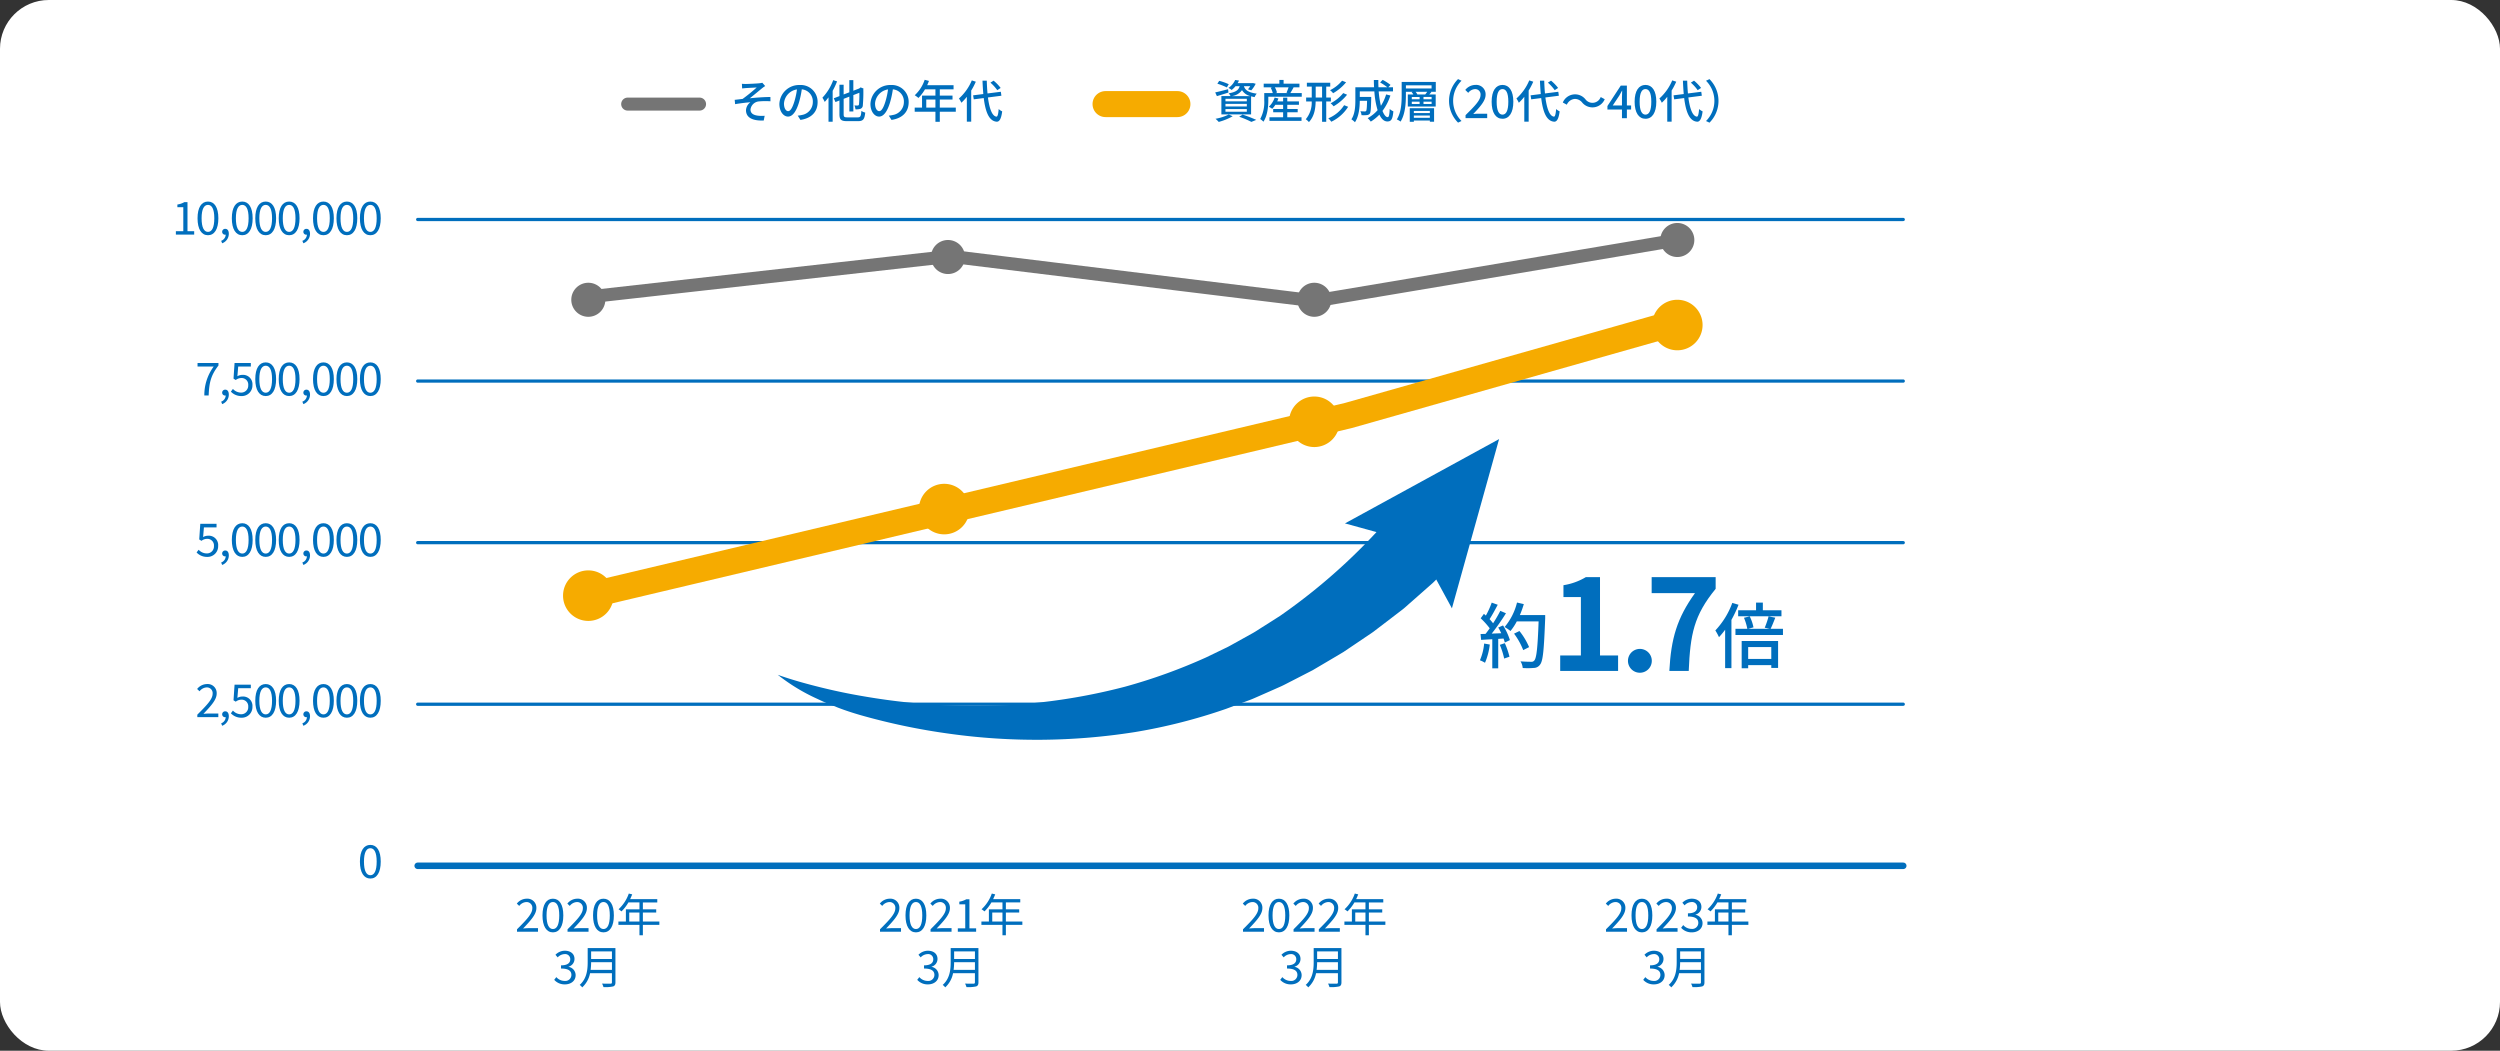 <svg id="グループ_23" data-name="グループ 23" xmlns="http://www.w3.org/2000/svg" xmlns:xlink="http://www.w3.org/1999/xlink" width="768.676" height="323.068" viewBox="0 0 768.676 323.068">
  <rect x="0" y="0" width="768.676" height="323.068" fill="#333333" stroke="none"/>
  <defs>
    <clipPath id="clip-path">
      <rect id="長方形_23" data-name="長方形 23" width="768.676" height="323.068" fill="none"/>
    </clipPath>
  </defs>
  <g id="グループ_22" data-name="グループ 22" clip-path="url(#clip-path)">
    <rect id="長方形_22" data-name="長方形 22" width="768.676" height="323.068" rx="15" transform="translate(0)" fill="#fff"/>
    <path id="パス_51" data-name="パス 51" d="M180.887,91.3,292.2,78.8,404.336,92.526,515.725,73.793" fill="none" stroke="#757575" stroke-linecap="round" stroke-linejoin="round" stroke-width="4"/>
    <path id="パス_52" data-name="パス 52" d="M54.075,71.078h2.284V63.71H54.538v-.826a5.943,5.943,0,0,0,2.129-.729h.98v8.923h2.06v1.064H54.075Z" fill="#006ebd"/>
    <path id="パス_53" data-name="パス 53" d="M60.739,67.114c0-3.348,1.218-5.141,3.208-5.141s3.193,1.808,3.193,5.141-1.2,5.211-3.193,5.211-3.208-1.863-3.208-5.211m5.155,0c0-2.928-.785-4.118-1.947-4.118s-1.961,1.19-1.961,4.118S62.77,71.3,63.947,71.3s1.947-1.26,1.947-4.188" fill="#006ebd"/>
    <path id="パス_54" data-name="パス 54" d="M68,74.048a2.1,2.1,0,0,0,1.4-1.9.574.574,0,0,1-.154.014.877.877,0,0,1-.938-.9.911.911,0,0,1,.966-.9c.672,0,1.079.575,1.079,1.513a3.118,3.118,0,0,1-2.045,2.928Z" fill="#006ebd"/>
    <path id="パス_55" data-name="パス 55" d="M71.281,67.114c0-3.348,1.218-5.141,3.208-5.141s3.193,1.808,3.193,5.141-1.2,5.211-3.193,5.211-3.208-1.863-3.208-5.211m5.155,0c0-2.928-.785-4.118-1.947-4.118s-1.961,1.19-1.961,4.118.784,4.188,1.961,4.188,1.947-1.26,1.947-4.188" fill="#006ebd"/>
    <path id="パス_56" data-name="パス 56" d="M78.491,67.114c0-3.348,1.218-5.141,3.208-5.141s3.193,1.808,3.193,5.141-1.2,5.211-3.193,5.211-3.208-1.863-3.208-5.211m5.155,0c0-2.928-.785-4.118-1.947-4.118s-1.961,1.19-1.961,4.118S80.522,71.3,81.7,71.3s1.947-1.26,1.947-4.188" fill="#006ebd"/>
    <path id="パス_57" data-name="パス 57" d="M85.7,67.114c0-3.348,1.217-5.141,3.207-5.141S92.1,63.781,92.1,67.114s-1.2,5.211-3.194,5.211S85.7,70.462,85.7,67.114m5.154,0c0-2.928-.784-4.118-1.947-4.118s-1.961,1.19-1.961,4.118.784,4.188,1.961,4.188,1.947-1.26,1.947-4.188" fill="#006ebd"/>
    <path id="パス_58" data-name="パス 58" d="M92.967,74.048a2.1,2.1,0,0,0,1.4-1.9.563.563,0,0,1-.153.014.877.877,0,0,1-.938-.9.911.911,0,0,1,.965-.9c.673,0,1.08.575,1.08,1.513a3.119,3.119,0,0,1-2.045,2.928Z" fill="#006ebd"/>
    <path id="パス_59" data-name="パス 59" d="M96.244,67.114c0-3.348,1.217-5.141,3.207-5.141s3.194,1.808,3.194,5.141-1.2,5.211-3.194,5.211-3.207-1.863-3.207-5.211m5.154,0c0-2.928-.784-4.118-1.947-4.118s-1.961,1.19-1.961,4.118.784,4.188,1.961,4.188,1.947-1.26,1.947-4.188" fill="#006ebd"/>
    <path id="パス_60" data-name="パス 60" d="M103.454,67.114c0-3.348,1.217-5.141,3.207-5.141s3.194,1.808,3.194,5.141-1.205,5.211-3.194,5.211-3.207-1.863-3.207-5.211m5.154,0c0-2.928-.784-4.118-1.947-4.118s-1.961,1.19-1.961,4.118.784,4.188,1.961,4.188,1.947-1.26,1.947-4.188" fill="#006ebd"/>
    <path id="パス_61" data-name="パス 61" d="M110.664,67.114c0-3.348,1.217-5.141,3.207-5.141s3.194,1.808,3.194,5.141-1.205,5.211-3.194,5.211-3.207-1.863-3.207-5.211m5.154,0c0-2.928-.784-4.118-1.947-4.118s-1.961,1.19-1.961,4.118.784,4.188,1.961,4.188,1.947-1.26,1.947-4.188" fill="#006ebd"/>
    <path id="パス_62" data-name="パス 62" d="M65.712,112.7H60.739v-1.093h6.43v.784c-2.353,3.026-2.857,5.309-3.012,9.2H62.826a14.786,14.786,0,0,1,2.886-8.9" fill="#006ebd"/>
    <path id="パス_63" data-name="パス 63" d="M68,123.5a2.1,2.1,0,0,0,1.4-1.9.617.617,0,0,1-.154.013.877.877,0,0,1-.938-.9.911.911,0,0,1,.966-.9c.672,0,1.079.575,1.079,1.513a3.118,3.118,0,0,1-2.045,2.928Z" fill="#006ebd"/>
    <path id="パス_64" data-name="パス 64" d="M70.987,120.418l.63-.841a3.377,3.377,0,0,0,2.521,1.135,2.149,2.149,0,0,0,2.186-2.269,2.017,2.017,0,0,0-2.129-2.213,2.809,2.809,0,0,0-1.709.616l-.687-.434.323-4.805h5V112.7h-3.88l-.252,2.984a2.991,2.991,0,0,1,1.526-.42,2.878,2.878,0,0,1,3.1,3.137,3.258,3.258,0,0,1-3.361,3.375,4.361,4.361,0,0,1-3.264-1.358" fill="#006ebd"/>
    <path id="パス_65" data-name="パス 65" d="M78.491,116.566c0-3.349,1.218-5.142,3.208-5.142s3.193,1.808,3.193,5.142-1.2,5.21-3.193,5.21-3.208-1.862-3.208-5.21m5.155,0c0-2.928-.785-4.118-1.947-4.118s-1.961,1.19-1.961,4.118.784,4.187,1.961,4.187,1.947-1.26,1.947-4.187" fill="#006ebd"/>
    <path id="パス_66" data-name="パス 66" d="M85.7,116.566c0-3.349,1.218-5.142,3.208-5.142s3.193,1.808,3.193,5.142-1.2,5.21-3.193,5.21-3.208-1.862-3.208-5.21m5.155,0c0-2.928-.785-4.118-1.947-4.118s-1.961,1.19-1.961,4.118.784,4.187,1.961,4.187,1.947-1.26,1.947-4.187" fill="#006ebd"/>
    <path id="パス_67" data-name="パス 67" d="M92.967,123.5a2.1,2.1,0,0,0,1.4-1.9.605.605,0,0,1-.153.013.877.877,0,0,1-.938-.9.91.91,0,0,1,.965-.9c.673,0,1.08.575,1.08,1.513a3.119,3.119,0,0,1-2.045,2.928Z" fill="#006ebd"/>
    <path id="パス_68" data-name="パス 68" d="M96.244,116.566c0-3.349,1.217-5.142,3.207-5.142s3.194,1.808,3.194,5.142-1.2,5.21-3.194,5.21-3.207-1.862-3.207-5.21m5.154,0c0-2.928-.784-4.118-1.947-4.118s-1.961,1.19-1.961,4.118.784,4.187,1.961,4.187,1.947-1.26,1.947-4.187" fill="#006ebd"/>
    <path id="パス_69" data-name="パス 69" d="M103.454,116.566c0-3.349,1.217-5.142,3.207-5.142s3.194,1.808,3.194,5.142-1.205,5.21-3.194,5.21-3.207-1.862-3.207-5.21m5.154,0c0-2.928-.784-4.118-1.947-4.118s-1.961,1.19-1.961,4.118.784,4.187,1.961,4.187,1.947-1.26,1.947-4.187" fill="#006ebd"/>
    <path id="パス_70" data-name="パス 70" d="M110.664,116.566c0-3.349,1.217-5.142,3.207-5.142s3.194,1.808,3.194,5.142-1.205,5.21-3.194,5.21-3.207-1.862-3.207-5.21m5.154,0c0-2.928-.784-4.118-1.947-4.118s-1.961,1.19-1.961,4.118.784,4.187,1.961,4.187,1.947-1.26,1.947-4.187" fill="#006ebd"/>
    <path id="パス_71" data-name="パス 71" d="M60.445,169.868l.63-.84a3.38,3.38,0,0,0,2.521,1.134,2.149,2.149,0,0,0,2.186-2.269,2.017,2.017,0,0,0-2.129-2.213,2.809,2.809,0,0,0-1.709.616l-.687-.434.323-4.8h5v1.093H62.7l-.252,2.984a2.991,2.991,0,0,1,1.526-.42,2.878,2.878,0,0,1,3.1,3.137,3.258,3.258,0,0,1-3.361,3.375,4.361,4.361,0,0,1-3.264-1.358" fill="#006ebd"/>
    <path id="パス_72" data-name="パス 72" d="M68,172.95a2.1,2.1,0,0,0,1.4-1.9.617.617,0,0,1-.154.013.877.877,0,0,1-.938-.9.911.911,0,0,1,.966-.9c.672,0,1.079.575,1.079,1.513a3.118,3.118,0,0,1-2.045,2.928Z" fill="#006ebd"/>
    <path id="パス_73" data-name="パス 73" d="M71.281,166.016c0-3.349,1.218-5.142,3.208-5.142s3.193,1.808,3.193,5.142-1.2,5.21-3.193,5.21-3.208-1.862-3.208-5.21m5.155,0c0-2.928-.785-4.118-1.947-4.118s-1.961,1.19-1.961,4.118.784,4.187,1.961,4.187,1.947-1.26,1.947-4.187" fill="#006ebd"/>
    <path id="パス_74" data-name="パス 74" d="M78.491,166.016c0-3.349,1.218-5.142,3.208-5.142s3.193,1.808,3.193,5.142-1.2,5.21-3.193,5.21-3.208-1.862-3.208-5.21m5.155,0c0-2.928-.785-4.118-1.947-4.118s-1.961,1.19-1.961,4.118.784,4.187,1.961,4.187,1.947-1.26,1.947-4.187" fill="#006ebd"/>
    <path id="パス_75" data-name="パス 75" d="M85.7,166.016c0-3.349,1.218-5.142,3.208-5.142s3.193,1.808,3.193,5.142-1.2,5.21-3.193,5.21-3.208-1.862-3.208-5.21m5.155,0c0-2.928-.785-4.118-1.947-4.118s-1.961,1.19-1.961,4.118.784,4.187,1.961,4.187,1.947-1.26,1.947-4.187" fill="#006ebd"/>
    <path id="パス_76" data-name="パス 76" d="M92.967,172.95a2.1,2.1,0,0,0,1.4-1.9.605.605,0,0,1-.153.013.877.877,0,0,1-.938-.9.911.911,0,0,1,.965-.9c.673,0,1.08.575,1.08,1.513a3.119,3.119,0,0,1-2.045,2.928Z" fill="#006ebd"/>
    <path id="パス_77" data-name="パス 77" d="M96.244,166.016c0-3.349,1.217-5.142,3.207-5.142s3.194,1.808,3.194,5.142-1.2,5.21-3.194,5.21-3.207-1.862-3.207-5.21m5.154,0c0-2.928-.784-4.118-1.947-4.118s-1.961,1.19-1.961,4.118.784,4.187,1.961,4.187,1.947-1.26,1.947-4.187" fill="#006ebd"/>
    <path id="パス_78" data-name="パス 78" d="M103.454,166.016c0-3.349,1.217-5.142,3.207-5.142s3.194,1.808,3.194,5.142-1.205,5.21-3.194,5.21-3.207-1.862-3.207-5.21m5.154,0c0-2.928-.784-4.118-1.947-4.118s-1.961,1.19-1.961,4.118.784,4.187,1.961,4.187,1.947-1.26,1.947-4.187" fill="#006ebd"/>
    <path id="パス_79" data-name="パス 79" d="M110.664,166.016c0-3.349,1.217-5.142,3.207-5.142s3.194,1.808,3.194,5.142-1.205,5.21-3.194,5.21-3.207-1.862-3.207-5.21m5.154,0c0-2.928-.784-4.118-1.947-4.118s-1.961,1.19-1.961,4.118.784,4.187,1.961,4.187,1.947-1.26,1.947-4.187" fill="#006ebd"/>
    <path id="パス_80" data-name="パス 80" d="M60.669,219.739c3.012-3,4.707-4.79,4.707-6.429a1.76,1.76,0,0,0-1.892-1.947,2.921,2.921,0,0,0-2.128,1.19l-.743-.713a3.925,3.925,0,0,1,3.026-1.514,2.765,2.765,0,0,1,2.983,2.928c0,1.877-1.708,3.74-4.076,6.233.532-.042,1.149-.1,1.682-.1h2.9V220.5H60.669Z" fill="#006ebd"/>
    <path id="パス_81" data-name="パス 81" d="M68,222.4a2.1,2.1,0,0,0,1.4-1.9.617.617,0,0,1-.154.013.877.877,0,0,1-.938-.9.911.911,0,0,1,.966-.9c.672,0,1.079.575,1.079,1.513a3.118,3.118,0,0,1-2.045,2.928Z" fill="#006ebd"/>
    <path id="パス_82" data-name="パス 82" d="M70.987,219.319l.63-.84a3.38,3.38,0,0,0,2.521,1.134,2.149,2.149,0,0,0,2.186-2.269,2.017,2.017,0,0,0-2.129-2.213,2.809,2.809,0,0,0-1.709.616l-.687-.434.323-4.805h5V211.6h-3.88l-.252,2.984a2.991,2.991,0,0,1,1.526-.42,2.878,2.878,0,0,1,3.1,3.137,3.258,3.258,0,0,1-3.361,3.375,4.361,4.361,0,0,1-3.264-1.358" fill="#006ebd"/>
    <path id="パス_83" data-name="パス 83" d="M78.491,215.467c0-3.349,1.218-5.142,3.208-5.142s3.193,1.808,3.193,5.142-1.2,5.21-3.193,5.21-3.208-1.862-3.208-5.21m5.155,0c0-2.928-.785-4.118-1.947-4.118s-1.961,1.19-1.961,4.118.784,4.187,1.961,4.187,1.947-1.26,1.947-4.187" fill="#006ebd"/>
    <path id="パス_84" data-name="パス 84" d="M85.7,215.467c0-3.349,1.218-5.142,3.208-5.142s3.193,1.808,3.193,5.142-1.2,5.21-3.193,5.21-3.208-1.862-3.208-5.21m5.155,0c0-2.928-.785-4.118-1.947-4.118s-1.961,1.19-1.961,4.118.784,4.187,1.961,4.187,1.947-1.26,1.947-4.187" fill="#006ebd"/>
    <path id="パス_85" data-name="パス 85" d="M92.967,222.4a2.1,2.1,0,0,0,1.4-1.9.605.605,0,0,1-.153.013.877.877,0,0,1-.938-.9.911.911,0,0,1,.965-.9c.673,0,1.08.575,1.08,1.513a3.119,3.119,0,0,1-2.045,2.928Z" fill="#006ebd"/>
    <path id="パス_86" data-name="パス 86" d="M96.244,215.467c0-3.349,1.217-5.142,3.207-5.142s3.194,1.808,3.194,5.142-1.2,5.21-3.194,5.21-3.207-1.862-3.207-5.21m5.154,0c0-2.928-.784-4.118-1.947-4.118s-1.961,1.19-1.961,4.118.784,4.187,1.961,4.187,1.947-1.26,1.947-4.187" fill="#006ebd"/>
    <path id="パス_87" data-name="パス 87" d="M103.454,215.467c0-3.349,1.217-5.142,3.207-5.142s3.194,1.808,3.194,5.142-1.205,5.21-3.194,5.21-3.207-1.862-3.207-5.21m5.154,0c0-2.928-.784-4.118-1.947-4.118s-1.961,1.19-1.961,4.118.784,4.187,1.961,4.187,1.947-1.26,1.947-4.187" fill="#006ebd"/>
    <path id="パス_88" data-name="パス 88" d="M110.664,215.467c0-3.349,1.217-5.142,3.207-5.142s3.194,1.808,3.194,5.142-1.205,5.21-3.194,5.21-3.207-1.862-3.207-5.21m5.154,0c0-2.928-.784-4.118-1.947-4.118s-1.961,1.19-1.961,4.118.784,4.187,1.961,4.187,1.947-1.26,1.947-4.187" fill="#006ebd"/>
    <path id="パス_89" data-name="パス 89" d="M110.664,264.919c0-3.349,1.217-5.142,3.207-5.142s3.194,1.808,3.194,5.142-1.205,5.21-3.194,5.21-3.207-1.862-3.207-5.21m5.154,0c0-2.928-.784-4.118-1.947-4.118s-1.961,1.19-1.961,4.118.784,4.187,1.961,4.187,1.947-1.26,1.947-4.187" fill="#006ebd"/>
    <path id="パス_90" data-name="パス 90" d="M158.964,285.733c3.012-3,4.707-4.791,4.707-6.429a1.76,1.76,0,0,0-1.892-1.947,2.919,2.919,0,0,0-2.128,1.19l-.743-.714a3.927,3.927,0,0,1,3.026-1.513,2.765,2.765,0,0,1,2.983,2.927c0,1.877-1.708,3.74-4.076,6.234.532-.042,1.149-.1,1.681-.1h2.9v1.106h-6.458Z" fill="#006ebd"/>
    <path id="パス_91" data-name="パス 91" d="M166.8,281.461c0-3.348,1.218-5.141,3.208-5.141s3.194,1.807,3.194,5.141-1.2,5.211-3.194,5.211-3.208-1.863-3.208-5.211m5.155,0c0-2.927-.785-4.118-1.947-4.118s-1.961,1.191-1.961,4.118.784,4.188,1.961,4.188,1.947-1.26,1.947-4.188" fill="#006ebd"/>
    <path id="パス_92" data-name="パス 92" d="M174.5,285.733c3.012-3,4.707-4.791,4.707-6.429a1.76,1.76,0,0,0-1.892-1.947,2.919,2.919,0,0,0-2.128,1.19l-.743-.714a3.927,3.927,0,0,1,3.026-1.513,2.765,2.765,0,0,1,2.983,2.927c0,1.877-1.708,3.74-4.076,6.234.532-.042,1.149-.1,1.681-.1h2.9v1.106H174.5Z" fill="#006ebd"/>
    <path id="パス_93" data-name="パス 93" d="M182.344,281.461c0-3.348,1.218-5.141,3.208-5.141s3.194,1.807,3.194,5.141-1.205,5.211-3.194,5.211-3.208-1.863-3.208-5.211m5.155,0c0-2.927-.785-4.118-1.947-4.118s-1.961,1.191-1.961,4.118.784,4.188,1.961,4.188,1.947-1.26,1.947-4.188" fill="#006ebd"/>
    <path id="パス_94" data-name="パス 94" d="M202.735,284.36h-5.071v3.208h-1.051V284.36h-6.471v-1.008h2.3V279.6h4.174v-2.129h-3.4a12.948,12.948,0,0,1-2.13,2.759,6.443,6.443,0,0,0-.9-.658,11.862,11.862,0,0,0,3.152-4.833l1.05.252c-.2.491-.42.995-.644,1.471h8.349v1.009h-4.427V279.6h4.1v.98h-4.1v2.774h5.071Zm-6.122-3.782h-3.138v2.773h3.138Z" fill="#006ebd"/>
    <path id="パス_95" data-name="パス 95" d="M170.408,301.271l.645-.84a3.393,3.393,0,0,0,2.549,1.176,1.87,1.87,0,0,0,2.087-1.835c0-1.19-.826-1.975-3.194-1.975v-.98c2.115,0,2.844-.827,2.844-1.877a1.553,1.553,0,0,0-1.737-1.583,3.015,3.015,0,0,0-2.13,1.008l-.686-.8a4.066,4.066,0,0,1,2.872-1.247c1.723,0,2.983.911,2.983,2.536a2.455,2.455,0,0,1-1.82,2.367v.056a2.615,2.615,0,0,1,2.17,2.549c0,1.779-1.47,2.844-3.291,2.844a4.248,4.248,0,0,1-3.292-1.4" fill="#006ebd"/>
    <path id="パス_96" data-name="パス 96" d="M189.23,302.041c0,.729-.21,1.093-.728,1.261a11.271,11.271,0,0,1-2.955.2,5.021,5.021,0,0,0-.435-1.078c1.163.042,2.283.028,2.6.028s.435-.112.435-.421v-2.8h-6.724a7.9,7.9,0,0,1-2.409,4.356,3.918,3.918,0,0,0-.771-.756c2.228-1.961,2.452-4.8,2.452-7.032v-4.286h8.53Zm-1.078-3.838V295.85h-6.4a17.592,17.592,0,0,1-.154,2.353Zm-6.4-3.347h6.4v-2.325h-6.4Z" fill="#006ebd"/>
    <path id="パス_97" data-name="パス 97" d="M270.576,285.733c3.012-3,4.707-4.791,4.707-6.429a1.76,1.76,0,0,0-1.892-1.947,2.919,2.919,0,0,0-2.128,1.19l-.743-.714a3.927,3.927,0,0,1,3.026-1.513,2.765,2.765,0,0,1,2.983,2.927c0,1.877-1.708,3.74-4.076,6.234.533-.042,1.149-.1,1.681-.1h2.9v1.106h-6.458Z" fill="#006ebd"/>
    <path id="パス_98" data-name="パス 98" d="M278.416,281.461c0-3.348,1.219-5.141,3.208-5.141s3.194,1.807,3.194,5.141-1.2,5.211-3.194,5.211-3.208-1.863-3.208-5.211m5.156,0c0-2.927-.786-4.118-1.948-4.118s-1.961,1.191-1.961,4.118.784,4.188,1.961,4.188,1.948-1.26,1.948-4.188" fill="#006ebd"/>
    <path id="パス_99" data-name="パス 99" d="M286.116,285.733c3.012-3,4.707-4.791,4.707-6.429a1.76,1.76,0,0,0-1.892-1.947,2.919,2.919,0,0,0-2.128,1.19l-.743-.714a3.927,3.927,0,0,1,3.026-1.513,2.765,2.765,0,0,1,2.983,2.927c0,1.877-1.708,3.74-4.076,6.234.533-.042,1.149-.1,1.681-.1h2.9v1.106h-6.458Z" fill="#006ebd"/>
    <path id="パス_100" data-name="パス 100" d="M294.5,285.425h2.284v-7.368h-1.822v-.827a5.924,5.924,0,0,0,2.13-.728h.98v8.923h2.059v1.064H294.5Z" fill="#006ebd"/>
    <path id="パス_101" data-name="パス 101" d="M314.347,284.36h-5.07v3.208h-1.051V284.36h-6.471v-1.008h2.3V279.6h4.174v-2.129h-3.4a12.945,12.945,0,0,1-2.129,2.759,6.442,6.442,0,0,0-.9-.658,11.86,11.86,0,0,0,3.151-4.833l1.051.252c-.2.491-.42.995-.644,1.471H313.7v1.009h-4.426V279.6h4.1v.98h-4.1v2.774h5.07Zm-6.121-3.782h-3.138v2.773h3.138Z" fill="#006ebd"/>
    <path id="パス_102" data-name="パス 102" d="M282.021,301.271l.645-.84a3.393,3.393,0,0,0,2.549,1.176,1.87,1.87,0,0,0,2.087-1.835c0-1.19-.826-1.975-3.194-1.975v-.98c2.115,0,2.844-.827,2.844-1.877a1.553,1.553,0,0,0-1.737-1.583,3.015,3.015,0,0,0-2.13,1.008l-.686-.8a4.066,4.066,0,0,1,2.872-1.247c1.723,0,2.983.911,2.983,2.536a2.455,2.455,0,0,1-1.821,2.367v.056a2.615,2.615,0,0,1,2.171,2.549c0,1.779-1.47,2.844-3.291,2.844a4.248,4.248,0,0,1-3.292-1.4" fill="#006ebd"/>
    <path id="パス_103" data-name="パス 103" d="M300.843,302.041c0,.729-.21,1.093-.728,1.261a11.271,11.271,0,0,1-2.956.2,4.966,4.966,0,0,0-.434-1.078c1.162.042,2.283.028,2.6.028s.434-.112.434-.421v-2.8h-6.723a7.9,7.9,0,0,1-2.409,4.356,3.972,3.972,0,0,0-.771-.756c2.228-1.961,2.452-4.8,2.452-7.032v-4.286h8.53Zm-1.079-3.838V295.85h-6.4a17.591,17.591,0,0,1-.154,2.353Zm-6.4-3.347h6.4v-2.325h-6.4Z" fill="#006ebd"/>
    <path id="パス_104" data-name="パス 104" d="M382.188,285.733c3.012-3,4.707-4.791,4.707-6.429A1.76,1.76,0,0,0,385,277.357a2.919,2.919,0,0,0-2.128,1.19l-.743-.714a3.927,3.927,0,0,1,3.026-1.513,2.765,2.765,0,0,1,2.983,2.927c0,1.877-1.708,3.74-4.076,6.234.532-.042,1.149-.1,1.681-.1h2.9v1.106h-6.458Z" fill="#006ebd"/>
    <path id="パス_105" data-name="パス 105" d="M390.028,281.461c0-3.348,1.218-5.141,3.208-5.141s3.194,1.807,3.194,5.141-1.2,5.211-3.194,5.211-3.208-1.863-3.208-5.211m5.155,0c0-2.927-.785-4.118-1.947-4.118s-1.961,1.191-1.961,4.118.784,4.188,1.961,4.188,1.947-1.26,1.947-4.188" fill="#006ebd"/>
    <path id="パス_106" data-name="パス 106" d="M397.728,285.733c3.012-3,4.707-4.791,4.707-6.429a1.76,1.76,0,0,0-1.892-1.947,2.919,2.919,0,0,0-2.128,1.19l-.743-.714a3.927,3.927,0,0,1,3.026-1.513,2.765,2.765,0,0,1,2.983,2.927c0,1.877-1.708,3.74-4.076,6.234.532-.042,1.149-.1,1.681-.1h2.9v1.106h-6.458Z" fill="#006ebd"/>
    <path id="パス_107" data-name="パス 107" d="M405.5,285.733c3.012-3,4.707-4.791,4.707-6.429a1.76,1.76,0,0,0-1.892-1.947,2.919,2.919,0,0,0-2.128,1.19l-.743-.714a3.927,3.927,0,0,1,3.026-1.513,2.765,2.765,0,0,1,2.983,2.927c0,1.877-1.708,3.74-4.076,6.234.533-.042,1.149-.1,1.681-.1h2.9v1.106H405.5Z" fill="#006ebd"/>
    <path id="パス_108" data-name="パス 108" d="M425.959,284.36h-5.071v3.208h-1.05V284.36h-6.472v-1.008h2.3V279.6h4.174v-2.129h-3.4a12.945,12.945,0,0,1-2.129,2.759,6.452,6.452,0,0,0-.9-.658,11.852,11.852,0,0,0,3.152-4.833l1.051.252c-.2.491-.42.995-.645,1.471h8.349v1.009h-4.427V279.6h4.105v.98h-4.105v2.774h5.071Zm-6.121-3.782H416.7v2.773h3.138Z" fill="#006ebd"/>
    <path id="パス_109" data-name="パス 109" d="M393.633,301.271l.645-.84a3.393,3.393,0,0,0,2.549,1.176,1.87,1.87,0,0,0,2.087-1.835c0-1.19-.826-1.975-3.194-1.975v-.98c2.115,0,2.844-.827,2.844-1.877a1.553,1.553,0,0,0-1.737-1.583,3.015,3.015,0,0,0-2.13,1.008l-.686-.8a4.066,4.066,0,0,1,2.872-1.247c1.723,0,2.983.911,2.983,2.536a2.455,2.455,0,0,1-1.82,2.367v.056a2.615,2.615,0,0,1,2.17,2.549c0,1.779-1.47,2.844-3.291,2.844a4.248,4.248,0,0,1-3.292-1.4" fill="#006ebd"/>
    <path id="パス_110" data-name="パス 110" d="M412.455,302.041c0,.729-.21,1.093-.728,1.261a11.275,11.275,0,0,1-2.956.2,4.966,4.966,0,0,0-.434-1.078c1.162.042,2.283.028,2.6.028s.434-.112.434-.421v-2.8h-6.723a7.905,7.905,0,0,1-2.41,4.356,3.94,3.94,0,0,0-.77-.756c2.227-1.961,2.451-4.8,2.451-7.032v-4.286h8.531Zm-1.079-3.838V295.85h-6.4a17.591,17.591,0,0,1-.154,2.353Zm-6.4-3.347h6.4v-2.325h-6.4Z" fill="#006ebd"/>
    <path id="パス_111" data-name="パス 111" d="M493.8,285.733c3.012-3,4.706-4.791,4.706-6.429a1.76,1.76,0,0,0-1.892-1.947,2.919,2.919,0,0,0-2.128,1.19l-.743-.714a3.928,3.928,0,0,1,3.026-1.513,2.764,2.764,0,0,1,2.983,2.927c0,1.877-1.707,3.74-4.076,6.234.533-.042,1.149-.1,1.681-.1h2.9v1.106H493.8Z" fill="#006ebd"/>
    <path id="パス_112" data-name="パス 112" d="M501.642,281.461c0-3.348,1.218-5.141,3.208-5.141s3.194,1.807,3.194,5.141-1.205,5.211-3.194,5.211-3.208-1.863-3.208-5.211m5.155,0c0-2.927-.785-4.118-1.947-4.118-1.177,0-1.961,1.191-1.961,4.118s.784,4.188,1.961,4.188c1.162,0,1.947-1.26,1.947-4.188" fill="#006ebd"/>
    <path id="パス_113" data-name="パス 113" d="M509.341,285.733c3.012-3,4.707-4.791,4.707-6.429a1.76,1.76,0,0,0-1.892-1.947,2.919,2.919,0,0,0-2.128,1.19l-.743-.714a3.927,3.927,0,0,1,3.026-1.513,2.765,2.765,0,0,1,2.983,2.927c0,1.877-1.708,3.74-4.076,6.234.532-.042,1.149-.1,1.681-.1h2.9v1.106h-6.458Z" fill="#006ebd"/>
    <path id="パス_114" data-name="パス 114" d="M516.9,285.271l.645-.84a3.393,3.393,0,0,0,2.549,1.176,1.87,1.87,0,0,0,2.087-1.835c0-1.19-.826-1.975-3.193-1.975v-.98c2.115,0,2.843-.827,2.843-1.877a1.552,1.552,0,0,0-1.737-1.583,3.015,3.015,0,0,0-2.129,1.008l-.686-.8a4.066,4.066,0,0,1,2.871-1.247c1.724,0,2.983.911,2.983,2.536a2.455,2.455,0,0,1-1.82,2.367v.056a2.616,2.616,0,0,1,2.171,2.549c0,1.779-1.471,2.844-3.292,2.844a4.252,4.252,0,0,1-3.292-1.4" fill="#006ebd"/>
    <path id="パス_115" data-name="パス 115" d="M537.573,284.36H532.5v3.208h-1.051V284.36H524.98v-1.008h2.3V279.6h4.174v-2.129h-3.4a13.009,13.009,0,0,1-2.129,2.759,6.512,6.512,0,0,0-.9-.658,11.862,11.862,0,0,0,3.152-4.833l1.05.252c-.2.491-.421.995-.644,1.471h8.348v1.009H532.5V279.6h4.1v.98h-4.1v2.774h5.071Zm-6.122-3.782h-3.138v2.773h3.138Z" fill="#006ebd"/>
    <path id="パス_116" data-name="パス 116" d="M505.246,301.271l.645-.84a3.393,3.393,0,0,0,2.549,1.176,1.87,1.87,0,0,0,2.087-1.835c0-1.19-.826-1.975-3.194-1.975v-.98c2.115,0,2.844-.827,2.844-1.877a1.553,1.553,0,0,0-1.737-1.583,3.015,3.015,0,0,0-2.13,1.008l-.686-.8a4.066,4.066,0,0,1,2.872-1.247c1.723,0,2.983.911,2.983,2.536a2.455,2.455,0,0,1-1.82,2.367v.056a2.615,2.615,0,0,1,2.17,2.549c0,1.779-1.47,2.844-3.291,2.844a4.248,4.248,0,0,1-3.292-1.4" fill="#006ebd"/>
    <path id="パス_117" data-name="パス 117" d="M524.068,302.041c0,.729-.21,1.093-.728,1.261a11.276,11.276,0,0,1-2.956.2,4.964,4.964,0,0,0-.434-1.078c1.163.042,2.283.028,2.6.028s.435-.112.435-.421v-2.8h-6.724a7.9,7.9,0,0,1-2.409,4.356,3.945,3.945,0,0,0-.771-.756c2.228-1.961,2.452-4.8,2.452-7.032v-4.286h8.53ZM522.99,298.2V295.85h-6.4a17.439,17.439,0,0,1-.155,2.353Zm-6.4-3.347h6.4v-2.325h-6.4Z" fill="#006ebd"/>
    <line id="線_6" data-name="線 6" x2="456.766" transform="translate(128.426 266.21)" fill="none" stroke="#006ebd" stroke-linecap="round" stroke-linejoin="round" stroke-width="2"/>
    <line id="線_7" data-name="線 7" x2="456.766" transform="translate(128.426 216.529)" fill="none" stroke="#006ebd" stroke-linecap="round" stroke-linejoin="round" stroke-width="1"/>
    <line id="線_8" data-name="線 8" x2="456.766" transform="translate(128.426 166.848)" fill="none" stroke="#006ebd" stroke-linecap="round" stroke-linejoin="round" stroke-width="1"/>
    <line id="線_9" data-name="線 9" x2="456.766" transform="translate(128.426 117.167)" fill="none" stroke="#006ebd" stroke-linecap="round" stroke-linejoin="round" stroke-width="1"/>
    <line id="線_10" data-name="線 10" x2="456.766" transform="translate(128.426 67.486)" fill="none" stroke="#006ebd" stroke-linecap="round" stroke-linejoin="round" stroke-width="1"/>
    <line id="線_11" data-name="線 11" x2="22.102" transform="translate(339.92 32.006)" fill="none" stroke="#f6ab00" stroke-linecap="round" stroke-linejoin="round" stroke-width="8"/>
    <line id="線_12" data-name="線 12" x2="22.102" transform="translate(192.991 32.006)" fill="none" stroke="#757575" stroke-linecap="round" stroke-linejoin="round" stroke-width="4"/>
    <path id="パス_118" data-name="パス 118" d="M377.719,28.452c-1.219.407-2.522.785-3.558,1.107l-.519-1.149c1.023-.21,2.507-.6,3.951-.98Zm1.288,7.3a18.5,18.5,0,0,1-4.286,1.737,9.158,9.158,0,0,0-.981-.966,15.309,15.309,0,0,0,4.076-1.317Zm-1.779-8.866a19.356,19.356,0,0,0-2.927-1.149l.574-.883a17.406,17.406,0,0,1,2.928,1.037Zm2.648-.379a6.677,6.677,0,0,1-1.191,1.163,3.784,3.784,0,0,0-.98-.63,5.827,5.827,0,0,0,2.072-2.452l1.177.182a7.473,7.473,0,0,1-.434.8h4.5l.2-.042.868.224a8.856,8.856,0,0,1-1.359,2.031l-1.022-.322a6.745,6.745,0,0,0,.7-.953h-1.933c.308,1.009,1.092,1.905,3.936,2.284a3.65,3.65,0,0,0-.658,1.064c-.393-.07-.757-.154-1.079-.238v5.561h-9.133V29.545h2.815a3.378,3.378,0,0,0-.574-.855c2.256-.364,3.054-1.036,3.376-2.185Zm3.487,3.866h-6.569v.784h6.569Zm0,1.569h-6.569v.8h6.569Zm0,1.6h-6.569v.812h6.569Zm1.079-3.992a4.146,4.146,0,0,1-2.563-1.835,4.579,4.579,0,0,1-3.124,1.835Zm-2.367,5.687a44.156,44.156,0,0,1,4.188,1.625l-1.5.616a28.5,28.5,0,0,0-3.753-1.583Z" fill="#006ebd"/>
    <path id="パス_119" data-name="パス 119" d="M400.25,28.607v1.134H389.968V30.82c0,1.877-.238,4.721-1.5,6.6a6.112,6.112,0,0,0-.994-.827,10.945,10.945,0,0,0,1.246-5.771V28.607h2.62a7.6,7.6,0,0,0-.63-1.625l.5-.126h-2.661V25.721h4.819V24.573h1.3v1.148h4.875v1.135H397.56l.183.042c-.351.6-.7,1.233-1,1.709ZM395.8,36.059h4.383v1.107h-9.861V36.059h4.2V34.518h-3.054V33.51h3.054V32.221h-2.395a7.56,7.56,0,0,1-.953,1.233,7.568,7.568,0,0,0-1.037-.631,6.881,6.881,0,0,0,1.78-2.815l1.162.266c-.113.308-.239.616-.378.91h1.821V30.036H395.8v1.148h3.585v1.037H395.8V33.51H399v1.008H395.8Zm-3.811-9.2a5.919,5.919,0,0,1,.645,1.611l-.5.14h3.767l-.349-.112a16.213,16.213,0,0,0,.644-1.639Z" fill="#006ebd"/>
    <path id="パス_120" data-name="パス 120" d="M407.777,31.2v6.248H406.5V31.2h-1.975c-.058,2.3-.422,4.567-2.073,6.345a4.51,4.51,0,0,0-.968-.882A7.948,7.948,0,0,0,403.31,31.2H401.6V29.979h1.723V26.632h-1.5v-1.2h7.186v1.2h-1.233v3.347h1.429V31.2ZM406.5,26.632h-1.961V29.98H406.5Zm8.012,6.205a12.394,12.394,0,0,1-5.183,4.594,5.006,5.006,0,0,0-.924-1.05,10.456,10.456,0,0,0,4.874-4.034Zm-.632-7.536a14.285,14.285,0,0,1-3.992,3.362,4.479,4.479,0,0,0-.938-.925,11.6,11.6,0,0,0,3.7-2.927Zm.31,3.824a15.275,15.275,0,0,1-4.147,3.558,5.184,5.184,0,0,0-.925-.925A12.048,12.048,0,0,0,413,28.621Z" fill="#006ebd"/>
    <path id="パス_121" data-name="パス 121" d="M427.507,29.363a15.9,15.9,0,0,1-2.438,4.735c.477,1.19,1.023,1.919,1.612,1.919.364,0,.532-.715.616-2.522a3.432,3.432,0,0,0,1.12.729c-.21,2.465-.686,3.123-1.835,3.123-1.022,0-1.835-.784-2.465-2.1a12.817,12.817,0,0,1-2.647,2.143,6.7,6.7,0,0,0-.953-1.064,11.046,11.046,0,0,0,3.053-2.452,26.376,26.376,0,0,1-.994-5.77h-4.482V29.8h3.516v.5c-.07,3.04-.14,4.245-.434,4.637a1.244,1.244,0,0,1-.9.448,9.985,9.985,0,0,1-1.653.028,3.126,3.126,0,0,0-.35-1.218c.575.056,1.121.07,1.344.07a.5.5,0,0,0,.435-.168c.154-.2.238-.995.28-3.11h-2.241c-.014,1.989-.252,4.791-1.484,6.6a5.592,5.592,0,0,0-1.093-.9c1.12-1.681,1.219-4.09,1.219-5.9V26.828h5.756c-.042-.729-.07-1.485-.07-2.227H423.8q-.021,1.134.042,2.227h2.7a14.879,14.879,0,0,0-2.2-1.471l.785-.8a14.8,14.8,0,0,1,2.423,1.554l-.672.715h1.429V28.1h-4.4a27.444,27.444,0,0,0,.686,4.426,14.206,14.206,0,0,0,1.6-3.488Z" fill="#006ebd"/>
    <path id="パス_122" data-name="パス 122" d="M441.465,28.229h-1.6l.239.07a9.113,9.113,0,0,1-.66.756h1.99v3.7h-8.573v-3.7h1.709a3.787,3.787,0,0,0-.532-.714l.308-.112h-2.073v1.036c0,2.381-.2,5.855-1.639,8.124a5.253,5.253,0,0,0-1.162-.672c1.387-2.157,1.5-5.225,1.5-7.452V25.2h10.492Zm-1.3-2h-7.887v.981h7.887Zm-6.71,7.046h7.481v4.16h-1.3v-.378h-4.917v.393h-1.261Zm.631-2.745h2.4v-.714h-2.4Zm0,1.456h2.4v-.728h-2.4Zm.63,2.788h4.917v-.658h-4.917Zm4.917.742h-4.917v.7h4.917ZM438.2,29.055a8.988,8.988,0,0,0,.63-.826h-3.586a3.424,3.424,0,0,1,.561.826Zm1.975.756h-2.493v.714h2.493Zm0,1.443h-2.493v.728h2.493Z" fill="#006ebd"/>
    <path id="パス_123" data-name="パス 123" d="M448.311,24.32l1.064.5a8.726,8.726,0,0,0,0,12.383l-1.064.5a9.47,9.47,0,0,1,0-13.391" fill="#006ebd"/>
    <path id="パス_124" data-name="パス 124" d="M450.614,35.4c2.872-2.815,4.608-4.608,4.608-6.177a1.632,1.632,0,0,0-1.751-1.821,2.8,2.8,0,0,0-2.031,1.148l-.91-.9a4.045,4.045,0,0,1,3.138-1.541,2.883,2.883,0,0,1,3.109,3.026c0,1.834-1.667,3.684-3.809,5.925.518-.056,1.176-.1,1.68-.1h2.619v1.372h-6.653Z" fill="#006ebd"/>
    <path id="パス_125" data-name="パス 125" d="M458.636,31.282c0-3.376,1.289-5.169,3.334-5.169s3.334,1.807,3.334,5.169-1.274,5.239-3.334,5.239-3.334-1.863-3.334-5.239m5.127,0c0-2.886-.742-3.894-1.793-3.894s-1.793,1.008-1.793,3.894.742,3.964,1.793,3.964,1.793-1.079,1.793-3.964" fill="#006ebd"/>
    <path id="パス_126" data-name="パス 126" d="M471.433,25.119a20.631,20.631,0,0,1-1.414,2.717v9.581h-1.344V29.755a14.165,14.165,0,0,1-1.682,1.835,7.625,7.625,0,0,0-.742-1.3,15.393,15.393,0,0,0,3.95-5.574Zm3.727,4.846c.448,3.432,1.288,5.743,2.619,5.9.351.015.561-.756.687-2.339a4,4,0,0,0,1.078.715c-.322,2.535-.966,3.221-1.708,3.179-2.34-.2-3.433-2.969-3.965-7.27l-3.068.393-.2-1.233,3.138-.392q-.168-1.913-.252-4.118h1.316c.042,1.4.113,2.731.225,3.936l4.1-.519.169,1.219Zm2.871-2.241a13.373,13.373,0,0,0-2.1-2.311l.966-.616a13.356,13.356,0,0,1,2.172,2.241Z" fill="#006ebd"/>
    <path id="パス_127" data-name="パス 127" d="M484.215,30.414a2.922,2.922,0,0,0-2.465,1.779l-1.232-.672a4.089,4.089,0,0,1,6.947-1,2.7,2.7,0,0,0,4.707-.686l1.232.672a4.09,4.09,0,0,1-6.947,1,2.9,2.9,0,0,0-2.242-1.093" fill="#006ebd"/>
    <path id="パス_128" data-name="パス 128" d="M498.706,33.678h-4.469V32.6l4.105-6.289h1.877v6.121h1.3v1.247h-1.3v2.661h-1.513Zm0-1.247V29.9c0-.561.042-1.457.069-2.017h-.055c-.252.5-.533.98-.826,1.5l-2.032,3.053Z" fill="#006ebd"/>
    <path id="パス_129" data-name="パス 129" d="M502.6,31.282c0-3.376,1.289-5.169,3.334-5.169,2.06,0,3.334,1.807,3.334,5.169s-1.274,5.239-3.334,5.239c-2.045,0-3.334-1.863-3.334-5.239m5.127,0c0-2.886-.742-3.894-1.793-3.894s-1.793,1.008-1.793,3.894.742,3.964,1.793,3.964,1.793-1.079,1.793-3.964" fill="#006ebd"/>
    <path id="パス_130" data-name="パス 130" d="M515.392,25.119a20.638,20.638,0,0,1-1.414,2.717v9.581h-1.344V29.755a14.163,14.163,0,0,1-1.682,1.835,7.625,7.625,0,0,0-.742-1.3,15.392,15.392,0,0,0,3.95-5.574Zm3.727,4.846c.448,3.432,1.288,5.743,2.619,5.9.351.015.561-.756.687-2.339a4,4,0,0,0,1.078.715c-.322,2.535-.966,3.221-1.708,3.179-2.34-.2-3.433-2.969-3.965-7.27l-3.068.393-.2-1.233,3.138-.392q-.168-1.913-.252-4.118h1.316c.042,1.4.113,2.731.225,3.936l4.1-.519.169,1.219Zm2.871-2.241a13.371,13.371,0,0,0-2.1-2.311l.966-.616a13.356,13.356,0,0,1,2.172,2.241Z" fill="#006ebd"/>
    <path id="パス_131" data-name="パス 131" d="M525.612,37.712l-1.065-.5a8.726,8.726,0,0,0,0-12.383l1.065-.5a9.472,9.472,0,0,1,0,13.391" fill="#006ebd"/>
    <path id="パス_132" data-name="パス 132" d="M229.334,25.819c.6,0,3.376-.126,4.2-.224a4.772,4.772,0,0,0,.855-.154l.882,1.023a8.583,8.583,0,0,0-.9.63c-1.022.826-2.773,2.3-3.824,3.123,2.017-.21,4.454-.392,6.332-.392l.013,1.317a22.586,22.586,0,0,0-3.585.042,2.846,2.846,0,0,0-2.55,2.479c0,1.289,1.022,1.737,2.3,1.905a10.286,10.286,0,0,0,2.058.028l-.294,1.457c-3.488.14-5.449-.924-5.449-3.166a3.254,3.254,0,0,1,1.359-2.451c-1.4.112-3.137.322-4.707.588l-.126-1.33c.757-.07,1.723-.2,2.438-.281a53.149,53.149,0,0,0,4.328-3.515c-.6.042-2.731.14-3.319.182-.365.028-.8.084-1.163.112l-.071-1.429a11.156,11.156,0,0,0,1.219.056" fill="#006ebd"/>
    <path id="パス_133" data-name="パス 133" d="M246.108,36.871l-.827-1.316a8.646,8.646,0,0,0,1.247-.2,4.029,4.029,0,0,0,3.39-3.979,3.723,3.723,0,0,0-3.39-3.907,27.934,27.934,0,0,1-.84,3.936c-.841,2.857-2,4.44-3.39,4.44s-2.662-1.541-2.662-3.88a6.072,6.072,0,0,1,6.262-5.827,5.185,5.185,0,0,1,5.491,5.28c0,2.942-1.877,4.959-5.281,5.449m-3.768-2.689c.63,0,1.288-.91,1.933-3.068a22.29,22.29,0,0,0,.77-3.614,4.684,4.684,0,0,0-3.992,4.329c0,1.611.686,2.353,1.289,2.353" fill="#006ebd"/>
    <path id="パス_134" data-name="パス 134" d="M257.376,25.021a22.613,22.613,0,0,1-1.358,2.9v9.511h-1.275V29.924a15.293,15.293,0,0,1-1.163,1.414,9.989,9.989,0,0,0-.714-1.3,15.578,15.578,0,0,0,3.32-5.393Zm6.374,11.066c.826,0,.98-.378,1.106-1.989a3.686,3.686,0,0,0,1.177.518c-.2,1.989-.589,2.634-2.2,2.634h-3.39c-1.821,0-2.34-.449-2.34-2.157v-4.2l-1.218.49-.519-1.162,1.737-.673v-3.5h1.29v3l1.751-.672v-3.74h1.232v3.264l1.807-.7.2-.154.224-.182.9.364-.057.2a47.3,47.3,0,0,1-.154,4.945,1.156,1.156,0,0,1-.8,1.107,4.7,4.7,0,0,1-1.471.14,3.734,3.734,0,0,0-.308-1.191c.35.014.8.014.98.014.21,0,.337-.056.421-.364a33.768,33.768,0,0,0,.112-3.558l-1.849.714v5.043h-1.232V29.714l-1.751.672v4.721c0,.812.168.98,1.134.98Z" fill="#006ebd"/>
    <path id="パス_135" data-name="パス 135" d="M274.107,36.871l-.827-1.316a8.623,8.623,0,0,0,1.247-.2,4.029,4.029,0,0,0,3.39-3.979,3.723,3.723,0,0,0-3.39-3.907,27.928,27.928,0,0,1-.839,3.936c-.842,2.857-2,4.44-3.391,4.44s-2.662-1.541-2.662-3.88a6.073,6.073,0,0,1,6.262-5.827,5.185,5.185,0,0,1,5.491,5.28c0,2.942-1.876,4.959-5.281,5.449m-3.767-2.689c.629,0,1.288-.91,1.932-3.068a22.29,22.29,0,0,0,.77-3.614,4.683,4.683,0,0,0-3.991,4.329c0,1.611.685,2.353,1.289,2.353" fill="#006ebd"/>
    <path id="パス_136" data-name="パス 136" d="M293.879,34.35h-4.917v3.1h-1.345v-3.1h-6.373V33.089H283.5v-3.7h4.118V27.458H284.41a12.757,12.757,0,0,1-2.018,2.662,10.358,10.358,0,0,0-1.134-.841,11.327,11.327,0,0,0,3.053-4.748l1.317.35c-.168.434-.365.9-.546,1.316h8.11v1.261h-4.23v1.933h3.908V30.61h-3.908v2.479h4.917Zm-6.262-3.74H284.8v2.479h2.815Z" fill="#006ebd"/>
    <path id="パス_137" data-name="パス 137" d="M300.033,25.119a20.623,20.623,0,0,1-1.414,2.717v9.581h-1.344V29.755a14.163,14.163,0,0,1-1.682,1.835,7.558,7.558,0,0,0-.742-1.3,15.393,15.393,0,0,0,3.95-5.574Zm3.727,4.846c.448,3.432,1.288,5.743,2.619,5.9.351.015.561-.756.687-2.339a4,4,0,0,0,1.078.715c-.322,2.535-.966,3.221-1.709,3.179-2.339-.2-3.432-2.969-3.964-7.27l-3.068.393-.2-1.233,3.138-.392q-.168-1.913-.252-4.118h1.316c.042,1.4.113,2.731.225,3.936l4.1-.519.169,1.219Zm2.872-2.241a13.422,13.422,0,0,0-2.1-2.311l.966-.616a13.356,13.356,0,0,1,2.172,2.241Z" fill="#006ebd"/>
    <path id="パス_138" data-name="パス 138" d="M180.887,183.146l233.644-55.378,101.194-28.7" fill="none" stroke="#f6ab00" stroke-linecap="round" stroke-linejoin="round" stroke-width="8"/>
    <path id="パス_139" data-name="パス 139" d="M239.108,207.469c4.32,1.542,8.738,2.761,13.172,3.863s8.9,2.027,13.4,2.784a203.289,203.289,0,0,0,27.065,2.827,182.152,182.152,0,0,0,53.222-5.82,169.91,169.91,0,0,0,24.841-8.973l5.915-2.859c.995-.447,1.938-1.01,2.9-1.538l2.862-1.594,2.857-1.587c.946-.54,1.848-1.162,2.773-1.737l5.506-3.5a181.491,181.491,0,0,0,37.918-35.364l18.073,16.28-5.18,5.144-2.59,2.564c-.435.424-.856.861-1.3,1.274l-1.371,1.212-5.482,4.834c-.93.786-1.79,1.645-2.778,2.37L428,189.879l-5.812,4.438-6.067,4.1-3.031,2.042-3.148,1.873-6.3,3.718-6.505,3.347c-1.089.545-2.153,1.134-3.262,1.639l-3.342,1.479-3.339,1.473c-1.114.486-2.213,1-3.364,1.4l-6.825,2.554a170.676,170.676,0,0,1-28.082,7.155,193.655,193.655,0,0,1-56.962.51,197.209,197.209,0,0,1-27.587-5.784c-2.25-.658-4.482-1.384-6.674-2.229l-3.275-1.295c-1.083-.451-2.148-.964-3.213-1.46a58.171,58.171,0,0,1-12.1-7.38" fill="#006ebd"/>
    <path id="パス_140" data-name="パス 140" d="M446.422,187.045,435.525,167l-21.99-6.071,47.394-25.923Z" fill="#006ebd"/>
    <path id="パス_141" data-name="パス 141" d="M458.068,198.177a20.385,20.385,0,0,1-1.475,5.611,8.6,8.6,0,0,0-1.562-.77,16.586,16.586,0,0,0,1.3-5.149Zm4.07-5.875a18.541,18.541,0,0,1,2.112,4.511l-1.562.748a11.013,11.013,0,0,0-.4-1.232l-1.628.109V205.5h-1.827v-8.955c-1.254.066-2.42.132-3.432.2l-.176-1.8,1.541-.044c.418-.528.836-1.1,1.275-1.716a23.674,23.674,0,0,0-2.772-3.081l.99-1.364.6.529a25.415,25.415,0,0,0,1.8-3.983l1.849.66c-.792,1.5-1.717,3.234-2.509,4.423a12.819,12.819,0,0,1,1.078,1.276,40.811,40.811,0,0,0,2.223-3.829l1.738.748a68.747,68.747,0,0,1-4.379,6.249l2.927-.11a18.93,18.93,0,0,0-.924-1.76Zm.55,5.457a23.99,23.99,0,0,1,1.43,4.158l-1.628.572a23.758,23.758,0,0,0-1.342-4.224ZM475.1,190.1c-.374,9.7-.66,13.136-1.584,14.259a2.35,2.35,0,0,1-1.937,1.012,21.026,21.026,0,0,1-3.388.022,4.607,4.607,0,0,0-.682-2.046c1.43.109,2.75.131,3.278.131a1.055,1.055,0,0,0,.947-.374c.7-.7,1.055-3.96,1.341-12.035h-6.71a17.044,17.044,0,0,1-1.937,2.948,15.131,15.131,0,0,0-1.8-1.232,18.425,18.425,0,0,0,3.807-7.525l2.09.484a29.213,29.213,0,0,1-1.21,3.367H475.1Zm-6.755,9.792a21.619,21.619,0,0,0-2.816-5.061l1.65-.814a20.8,20.8,0,0,1,2.971,4.951Z" fill="#006ebd"/>
    <path id="パス_142" data-name="パス 142" d="M479.716,201.529h6.359V183.572h-5.359v-3.639a19.194,19.194,0,0,0,6.879-2.48h4.359v24.076h5.56v4.759h-17.8Z" fill="#006ebd"/>
    <path id="パス_143" data-name="パス 143" d="M500.556,203.009a3.664,3.664,0,1,1,3.64,3.839,3.653,3.653,0,0,1-3.64-3.839" fill="#006ebd"/>
    <path id="パス_144" data-name="パス 144" d="M521.154,182.372H507.837v-4.919h19.676v3.6c-6.718,8.2-7.8,14-8.278,25.236h-5.959c.52-9.958,2.359-16.237,7.878-23.916" fill="#006ebd"/>
    <path id="パス_145" data-name="パス 145" d="M534.544,185.943a35.6,35.6,0,0,1-2.179,4.643v14.852h-1.937V193.622a25.539,25.539,0,0,1-1.891,2.289,15.852,15.852,0,0,0-1.122-2.068,24.479,24.479,0,0,0,5.215-8.472Zm13.664,7.393v1.915H533.6v-1.915h3.653a17.193,17.193,0,0,0-1.034-3.388l1.76-.44a13.215,13.215,0,0,1,1.166,3.388l-1.65.44h6.667l-1.563-.33a25.269,25.269,0,0,0,1.189-3.5l2.068.418c-.506,1.232-.99,2.53-1.452,3.41Zm-8.274-5.7v-2.354h2.09v2.354h5.721v1.849H534.433v-1.849Zm-4.423,9.462h11.2v8.273h-2.091v-.858h-7.108v.968h-2Zm2,5.5h7.107v-3.653h-7.107Z" fill="#006ebd"/>
    <path id="パス_146" data-name="パス 146" d="M188.655,183.146a7.768,7.768,0,1,1-7.768-7.768,7.768,7.768,0,0,1,7.768,7.768" fill="#f6ab00"/>
    <path id="パス_147" data-name="パス 147" d="M186.12,92.172a5.232,5.232,0,1,1-5.232-5.232,5.232,5.232,0,0,1,5.232,5.232" fill="#757575"/>
    <path id="パス_148" data-name="パス 148" d="M296.71,79.025a5.232,5.232,0,1,1-5.232-5.232,5.232,5.232,0,0,1,5.232,5.232" fill="#757575"/>
    <path id="パス_149" data-name="パス 149" d="M409.344,92.172a5.232,5.232,0,1,1-5.232-5.232,5.232,5.232,0,0,1,5.232,5.232" fill="#757575"/>
    <path id="パス_150" data-name="パス 150" d="M520.957,73.793a5.232,5.232,0,1,1-5.232-5.232,5.232,5.232,0,0,1,5.232,5.232" fill="#757575"/>
    <path id="パス_151" data-name="パス 151" d="M523.493,99.939a7.767,7.767,0,1,1-7.768-7.768,7.768,7.768,0,0,1,7.768,7.768" fill="#f6ab00"/>
    <path id="パス_152" data-name="パス 152" d="M298.089,156.529a7.768,7.768,0,1,1-7.768-7.768,7.768,7.768,0,0,1,7.768,7.768" fill="#f6ab00"/>
    <path id="パス_153" data-name="パス 153" d="M411.879,129.687a7.768,7.768,0,1,1-7.768-7.768,7.768,7.768,0,0,1,7.768,7.768" fill="#f6ab00"/>
  </g>
</svg>
